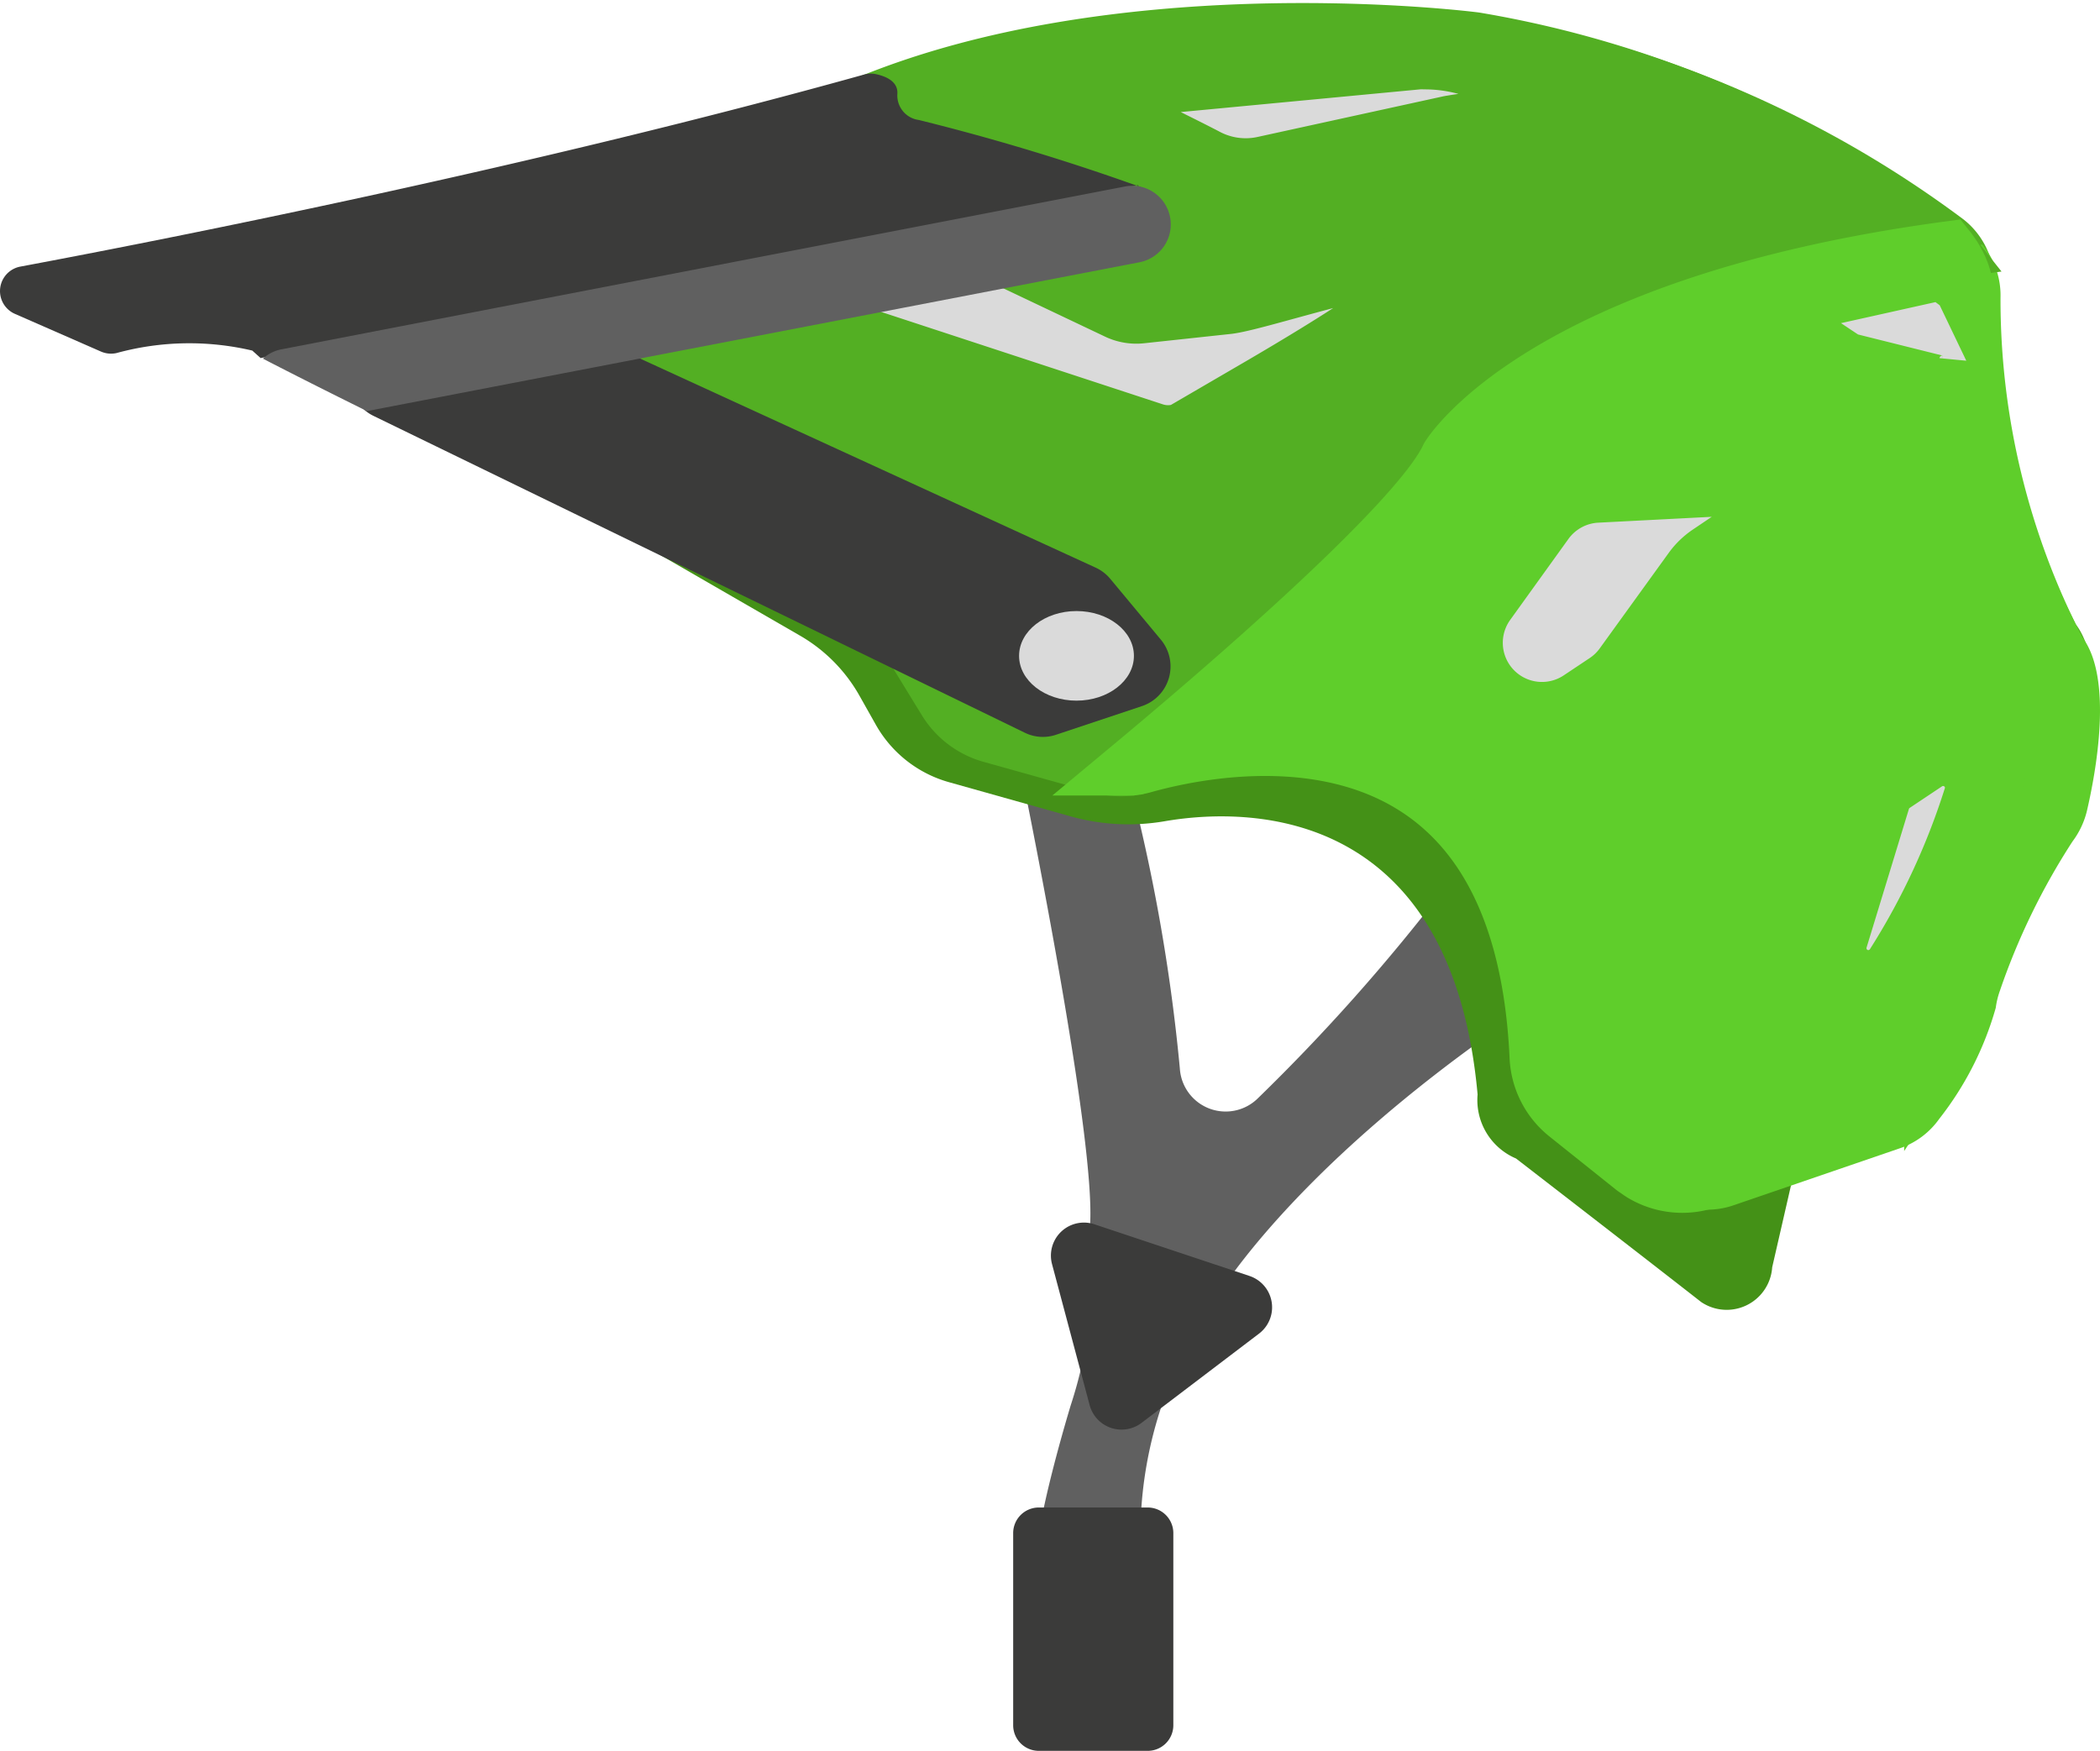<svg xmlns="http://www.w3.org/2000/svg" width="45.131" height="37.635" viewBox="0 0 45.131 37.635"><defs><style>.equipamiento-a{fill:#606060;}.equipamiento-b{fill:#449117;}.equipamiento-c,.equipamiento-f{fill:#53af23;}.equipamiento-d,.equipamiento-g{fill:#5fce2b;}.equipamiento-e{fill:#dadada;}.equipamiento-f{stroke:#53af23;}.equipamiento-f,.equipamiento-g,.equipamiento-i{stroke-miterlimit:10;stroke-width:1.228px;}.equipamiento-g,.equipamiento-i{stroke:#5fce2b;}.equipamiento-h{fill:#3b3b3a;}.equipamiento-i{fill:none;}</style></defs><g transform="translate(0 0.128)"><path class="equipamiento-a" d="M768.29,227.519c.405,2.012,1.512,7.7,1.448,9.466a1.133,1.133,0,0,0,.006.179,9.368,9.368,0,0,1-.424,3.786s-.393,1.286-.605,2.327a1.025,1.025,0,0,0,.971,1.254h.141a1.02,1.02,0,0,0,.993-1.06,8.8,8.8,0,0,1,1.528-4.668s1.538-2.8,6.531-6.213a1.054,1.054,0,0,0,.433-1.058l-.222-1.219a.982.982,0,0,0-1.749-.457,41.3,41.3,0,0,1-4.022,4.522.986.986,0,0,1-1.656-.661,39.074,39.074,0,0,0-1.26-6.827.981.981,0,0,0-1.468-.583l-.187.118A1.05,1.05,0,0,0,768.29,227.519Z" transform="translate(-746.307 -210.877)"/><path class="equipamiento-b" d="M661.629,151.993h0a2.015,2.015,0,0,0,.931,1.194l6.237,3.6a3.441,3.441,0,0,1,1.28,1.294l.351.623A2.615,2.615,0,0,0,672,159.938l2.59.728a4.609,4.609,0,0,0,2.035.113c2-.347,6.185-.184,6.735,5.872a1.364,1.364,0,0,0,.826,1.376s2.987,2.308,3.977,3.084a.98.98,0,0,0,1.528-.745l1.327-5.781a1.652,1.652,0,0,0-.953-2.093L662.712,150c-.16-.063-.93,1.538-1.029,1.678h0A.374.374,0,0,0,661.629,151.993Z" transform="translate(-651.605 -143.252)"/><path class="equipamiento-c" d="M634.324,96.214h0a1.726,1.726,0,0,0,.466.366l10.99,5.9a1.725,1.725,0,0,1,.656.62l.968,1.583a1.725,1.725,0,0,0,1.007.761l2.412.675a1.718,1.718,0,0,0,.932,0c1.785-.5,8.412-1.81,8.792,6.489a1.723,1.723,0,0,0,.645,1.265l1.478,1.182a1.725,1.725,0,0,0,1.637.285l3.576-1.226a1.724,1.724,0,0,0,.847-.633,6.9,6.9,0,0,0,1.216-2.387,1.7,1.7,0,0,1,.087-.362,14.484,14.484,0,0,1,1.562-3.214,1.789,1.789,0,0,0,.309-.653c.2-.847.566-2.852-.1-3.737a15.883,15.883,0,0,1-1.759-7.3,1.72,1.72,0,0,0-.658-1.408A23.686,23.686,0,0,0,659.2,90.045c-.039-.007-.078-.013-.117-.018-.737-.087-7.927-.862-13.456,1.43a85.739,85.739,0,0,1-10.847,3.435A.8.8,0,0,0,634.324,96.214Z" transform="translate(-627.19 -89.832)"/><path class="equipamiento-d" d="M809.84,147.736a1.8,1.8,0,0,1-.309.653,14.5,14.5,0,0,0-1.562,3.214,1.738,1.738,0,0,0-.087.361,6.9,6.9,0,0,1-1.215,2.388,1.712,1.712,0,0,1-.848.633l-3.576,1.226a1.723,1.723,0,0,1-1.636-.285l-1.478-1.182a1.724,1.724,0,0,1-.645-1.265c-.38-8.3-6.837-7.314-8.623-6.809-.08.023-.469.126-.551.138,1.706-1.42,6.5-5.147,7.2-6.652,0,0,2.026-3.378,11.084-4.6a1.731,1.731,0,0,1,.39,1.145,15.869,15.869,0,0,0,1.759,7.3C810.407,144.883,810.037,146.889,809.84,147.736Z" transform="translate(-764.991 -130.429)"/><g transform="translate(7.478 0.561)"><path class="equipamiento-e" d="M675.486,107.693l-.02-.038-.017-.031a15.983,15.983,0,0,1-1.5-4.637,12.756,12.756,0,0,1-.16-2.355,1.666,1.666,0,0,0-.006-.182c0-.015,0-.029,0-.044q-.007-.068-.02-.135c0-.017-.006-.034-.01-.051-.01-.048-.023-.1-.038-.142,0-.01-.005-.02-.009-.029a1.682,1.682,0,0,0-.064-.161c-.007-.015-.015-.03-.023-.046-.018-.037-.038-.073-.059-.109l-.033-.054c-.021-.033-.044-.065-.068-.1-.012-.016-.023-.032-.036-.047l-.008-.01h0a1.636,1.636,0,0,0-.258-.254,22.913,22.913,0,0,0-9.858-4.231c-.038-.007-.075-.013-.113-.017-.713-.085-7.668-.834-13.016,1.384a82.94,82.94,0,0,1-10.493,3.323.773.773,0,0,0-.438,1.278h0a1.668,1.668,0,0,0,.451.354l10.631,5.7a1.669,1.669,0,0,1,.635.6l.936,1.532a1.669,1.669,0,0,0,.974.737l2.334.653a1.662,1.662,0,0,0,.669.047h0l.009,0h0c.037-.005.073-.012.11-.019l.013,0c.033-.007.065-.015.1-.024,1.728-.489,8.137-1.751,8.5,6.278a1.667,1.667,0,0,0,.624,1.224l1.43,1.144c.024.019.05.035.075.052s.079.056.121.081a1.665,1.665,0,0,0,1.383.143h0l3.459-1.186a1.669,1.669,0,0,0,.223-.1,1.652,1.652,0,0,0,.6-.517c.165-.232.37-.536.563-.861a4.306,4.306,0,0,0,.613-1.449,1.646,1.646,0,0,1,.084-.35l.067-.182a13.424,13.424,0,0,1,1.445-2.927,1.915,1.915,0,0,0,.182-.3,1.65,1.65,0,0,0,.089-.234c.01-.032.021-.063.028-.1.012-.05.024-.1.036-.161a9.359,9.359,0,0,0,.234-2.013A2.515,2.515,0,0,0,675.486,107.693Z" transform="translate(-639.03 -94.834)"/></g><g transform="translate(7.478 0.551)"><path class="equipamiento-c" d="M943.539,274.106a4.305,4.305,0,0,1-.612,1.45,4.306,4.306,0,0,0,.613-1.449,1.648,1.648,0,0,1,.084-.351l.067-.182c-.025.068-.048.131-.067.183A1.673,1.673,0,0,0,943.539,274.106Z" transform="translate(-908.868 -253.532)"/><path class="equipamiento-c" d="M950.692,167.525a15.926,15.926,0,0,0,1.522,4.671A15.935,15.935,0,0,1,950.692,167.525Z" transform="translate(-915.763 -159.368)"/><path class="equipamiento-c" d="M886.358,313.088c-.042-.025-.081-.053-.121-.081C886.277,313.035,886.316,313.063,886.358,313.088Z" transform="translate(-858.532 -288.546)"/><path class="equipamiento-c" d="M949.17,144.491c0,.015,0,.029,0,.044C949.174,144.52,949.172,144.506,949.17,144.491Z" transform="translate(-914.412 -138.916)"/><path class="equipamiento-c" d="M899.664,304.84h0l3.46-1.186a1.679,1.679,0,0,0,.223-.1,1.666,1.666,0,0,1-.224.1Z" transform="translate(-870.45 -280.156)"/><path class="equipamiento-c" d="M948.9,142.834c0,.017.007.034.01.051C948.91,142.868,948.907,142.851,948.9,142.834Z" transform="translate(-914.175 -137.444)"/><path class="equipamiento-f" d="M673.162,99.184a22.909,22.909,0,0,0-9.862-4.233c-.037-.007-.076-.012-.113-.016-.715-.085-7.672-.834-13.022,1.384a83.055,83.055,0,0,1-10.5,3.324.774.774,0,0,0-.439,1.279h0a1.651,1.651,0,0,0,.45.354l10.636,5.708a1.652,1.652,0,0,1,.635.6l.938,1.531a1.657,1.657,0,0,0,.974.737l2.334.654a1.649,1.649,0,0,0,.671.047c1.651-1.374,6.156-5.2,6.828-6.66,0,0,1.961-3.269,10.725-4.454A1.561,1.561,0,0,0,673.162,99.184Zm-14.625,3.237-1.385.83a.957.957,0,0,1-.8.09l-7.115-2.335a.965.965,0,0,1-.3-1.669l.892-.713a.963.963,0,0,1,1.016-.118l4.717,2.24a.949.949,0,0,0,.515.088l1.859-.2C658.967,100.526,666.413,97.833,658.537,102.421Zm8.146-4.917a8.62,8.62,0,0,1-2.668-.713,2.349,2.349,0,0,0-1.107-.088c-.2.032-.186.029-.222.037l-3.991.873a1.8,1.8,0,0,1-1.237-.183l0,0c-.437-.228-1.376-.688-1.376-.688-2.34-.963-1.154-1.013-.235-.893a4.573,4.573,0,0,0,1.018.015l5.273-.5c.049,0-.493,0,.1.01a3.35,3.35,0,0,1,1,.173l.686.23C664.258,95.924,668.054,97.016,666.683,97.5Z" transform="translate(-639.031 -94.745)"/><path class="equipamiento-c" d="M965.621,224.414a9.362,9.362,0,0,0,.234-2.014A9.382,9.382,0,0,1,965.621,224.414Z" transform="translate(-929.019 -208.093)"/><path class="equipamiento-c" d="M964.269,209.2l.02.037Z" transform="translate(-927.819 -196.372)"/><path class="equipamiento-c" d="M946.89,138c.012.018.023.036.033.054C946.913,138.032,946.9,138.014,946.89,138Z" transform="translate(-912.387 -133.149)"/><path class="equipamiento-c" d="M945.966,136.705c.012.015.024.032.036.048C945.99,136.737,945.978,136.72,945.966,136.705Z" transform="translate(-911.567 -132.002)"/><path class="equipamiento-c" d="M789.331,235.784h0Z" transform="translate(-772.485 -219.977)"/><path class="equipamiento-c" d="M790.343,235.585l-.013,0Z" transform="translate(-773.373 -219.801)"/><path class="equipamiento-c" d="M964.252,242.9a1.624,1.624,0,0,0,.089-.235A1.653,1.653,0,0,1,964.252,242.9Z" transform="translate(-927.804 -226.088)"/><path class="equipamiento-c" d="M948.487,141.3c0,.01.005.02.009.029C948.493,141.322,948.49,141.312,948.487,141.3Z" transform="translate(-913.805 -136.084)"/><path class="equipamiento-c" d="M947.711,139.453c.008.015.016.03.023.046C947.727,139.483,947.719,139.468,947.711,139.453Z" transform="translate(-913.116 -134.442)"/><path class="equipamiento-g" d="M808.883,144.786l-.021-.037a15.947,15.947,0,0,1-1.522-4.671c-.052-.33-.095-.669-.122-1.019a.536.536,0,0,1-.185.311.551.551,0,0,1-.357.131.558.558,0,0,1-.135-.017l-1.834-.458a.532.532,0,0,1-.174-.077l-.493-.328a.553.553,0,0,1,.187-1l2.2-.49a.558.558,0,0,1,.452.1l.125.094a.543.543,0,0,1,.164.2c0-.008,0-.015,0-.023,0-.045-.011-.09-.019-.135,0-.017-.007-.035-.01-.051-.011-.048-.023-.1-.039-.142l-.008-.029c-.019-.055-.04-.109-.065-.162-.007-.015-.015-.03-.022-.046-.019-.037-.039-.073-.059-.109l-.033-.055c-.022-.033-.044-.065-.069-.1l-.034-.048-.008-.01h0c-8.764,1.186-10.725,4.454-10.725,4.454-.672,1.457-5.177,5.286-6.828,6.66h.01c.037-.005.074-.012.11-.019l.014,0c.033-.007.065-.014.1-.023,1.728-.489,8.141-1.751,8.508,6.28a1.668,1.668,0,0,0,.624,1.224l1.431,1.144c.023.019.05.035.074.052.04.028.08.056.121.081a1.664,1.664,0,0,0,1.384.143h0l3.46-1.187a1.578,1.578,0,0,0,.223-.1,1.651,1.651,0,0,0,.6-.518c.165-.233.37-.537.563-.861a4.29,4.29,0,0,0,.613-1.45,1.677,1.677,0,0,1,.084-.35c.019-.052.041-.116.068-.183a13.4,13.4,0,0,1,1.444-2.927,1.872,1.872,0,0,0,.182-.3,1.6,1.6,0,0,0,.088-.234c.01-.032.021-.063.029-.1.011-.05.023-.1.036-.161a9.333,9.333,0,0,0,.234-2.015A2.512,2.512,0,0,0,808.883,144.786Zm-6.623-2.056-.593.4a1.448,1.448,0,0,0-.373.359l-1.482,2.052a1.447,1.447,0,0,1-.373.359l-.555.37a1.456,1.456,0,0,1-1.99-2.063l1.253-1.742a1.459,1.459,0,0,1,1.107-.6l2.671-.138A.552.552,0,0,1,802.26,142.73Zm5.07,5.6a15.333,15.333,0,0,1-1.674,3.62.664.664,0,0,1-.566.331.656.656,0,0,1-.628-.848l.91-2.98a.654.654,0,0,1,.263-.354l.694-.463A.654.654,0,0,1,807.33,148.331Z" transform="translate(-772.413 -131.922)"/></g><path class="equipamiento-h" d="M767.141,377.831h0a.551.551,0,0,0-.551.551v4.129a.551.551,0,0,0,.551.551h2.34a.551.551,0,0,0,.551-.551v-4.129a.551.551,0,0,0-.551-.551Z" transform="translate(-744.816 -345.554)"/><path class="equipamiento-h" d="M774.759,323.216l3.333,1.111a.71.71,0,0,1,.205,1.239l-2.525,1.919a.71.71,0,0,1-1.116-.383l-.808-3.03A.71.71,0,0,1,774.759,323.216Z" transform="translate(-751.239 -297.027)"/><path class="equipamiento-i" d="M949.731,159.839" transform="translate(-907.432 -151.993)"/><g transform="translate(0 1.455)"><path class="equipamiento-h" d="M591.591,103.251c.021-.284-.28-.389-.466-.427a.527.527,0,0,0-.247.009c-7.04,1.964-14.775,3.5-18.136,4.129a.535.535,0,0,0-.115,1.016l1.851.811a.542.542,0,0,0,.333.031,5.914,5.914,0,0,1,2.917-.053l.179.161,18.857-3.716s.072.134.109.059a48.476,48.476,0,0,0-4.821-1.461A.531.531,0,0,1,591.591,103.251Z" transform="translate(-572.306 -102.814)"/><path class="equipamiento-h" d="M643.464,147.635l12.033,5.524a.892.892,0,0,1,.315.242l1.081,1.3a.9.9,0,0,1-.4,1.434l-1.85.617a.885.885,0,0,1-.668-.044L639.983,149.9a.9.9,0,0,1,.189-1.69l2.723-.63A.886.886,0,0,1,643.464,147.635Z" transform="translate(-631.95 -142.54)"/><ellipse class="equipamiento-e" cx="1.234" cy="0.963" rx="1.234" ry="0.963" transform="translate(21.901 11.552)"/><path class="equipamiento-a" d="M641.566,126.021l-11.19,2.157-5.415,1.043c-.851-.421-1.612-.805-2.235-1.127l.03-.028h0a.821.821,0,0,1,.368-.173l4.656-.9,13.472-2.6a.737.737,0,0,1,.182-.014h0a.663.663,0,0,1,.116.011l.07.015a.832.832,0,0,1,.6.641h0A.828.828,0,0,1,641.566,126.021Z" transform="translate(-617.075 -121.967)"/></g></g></svg>